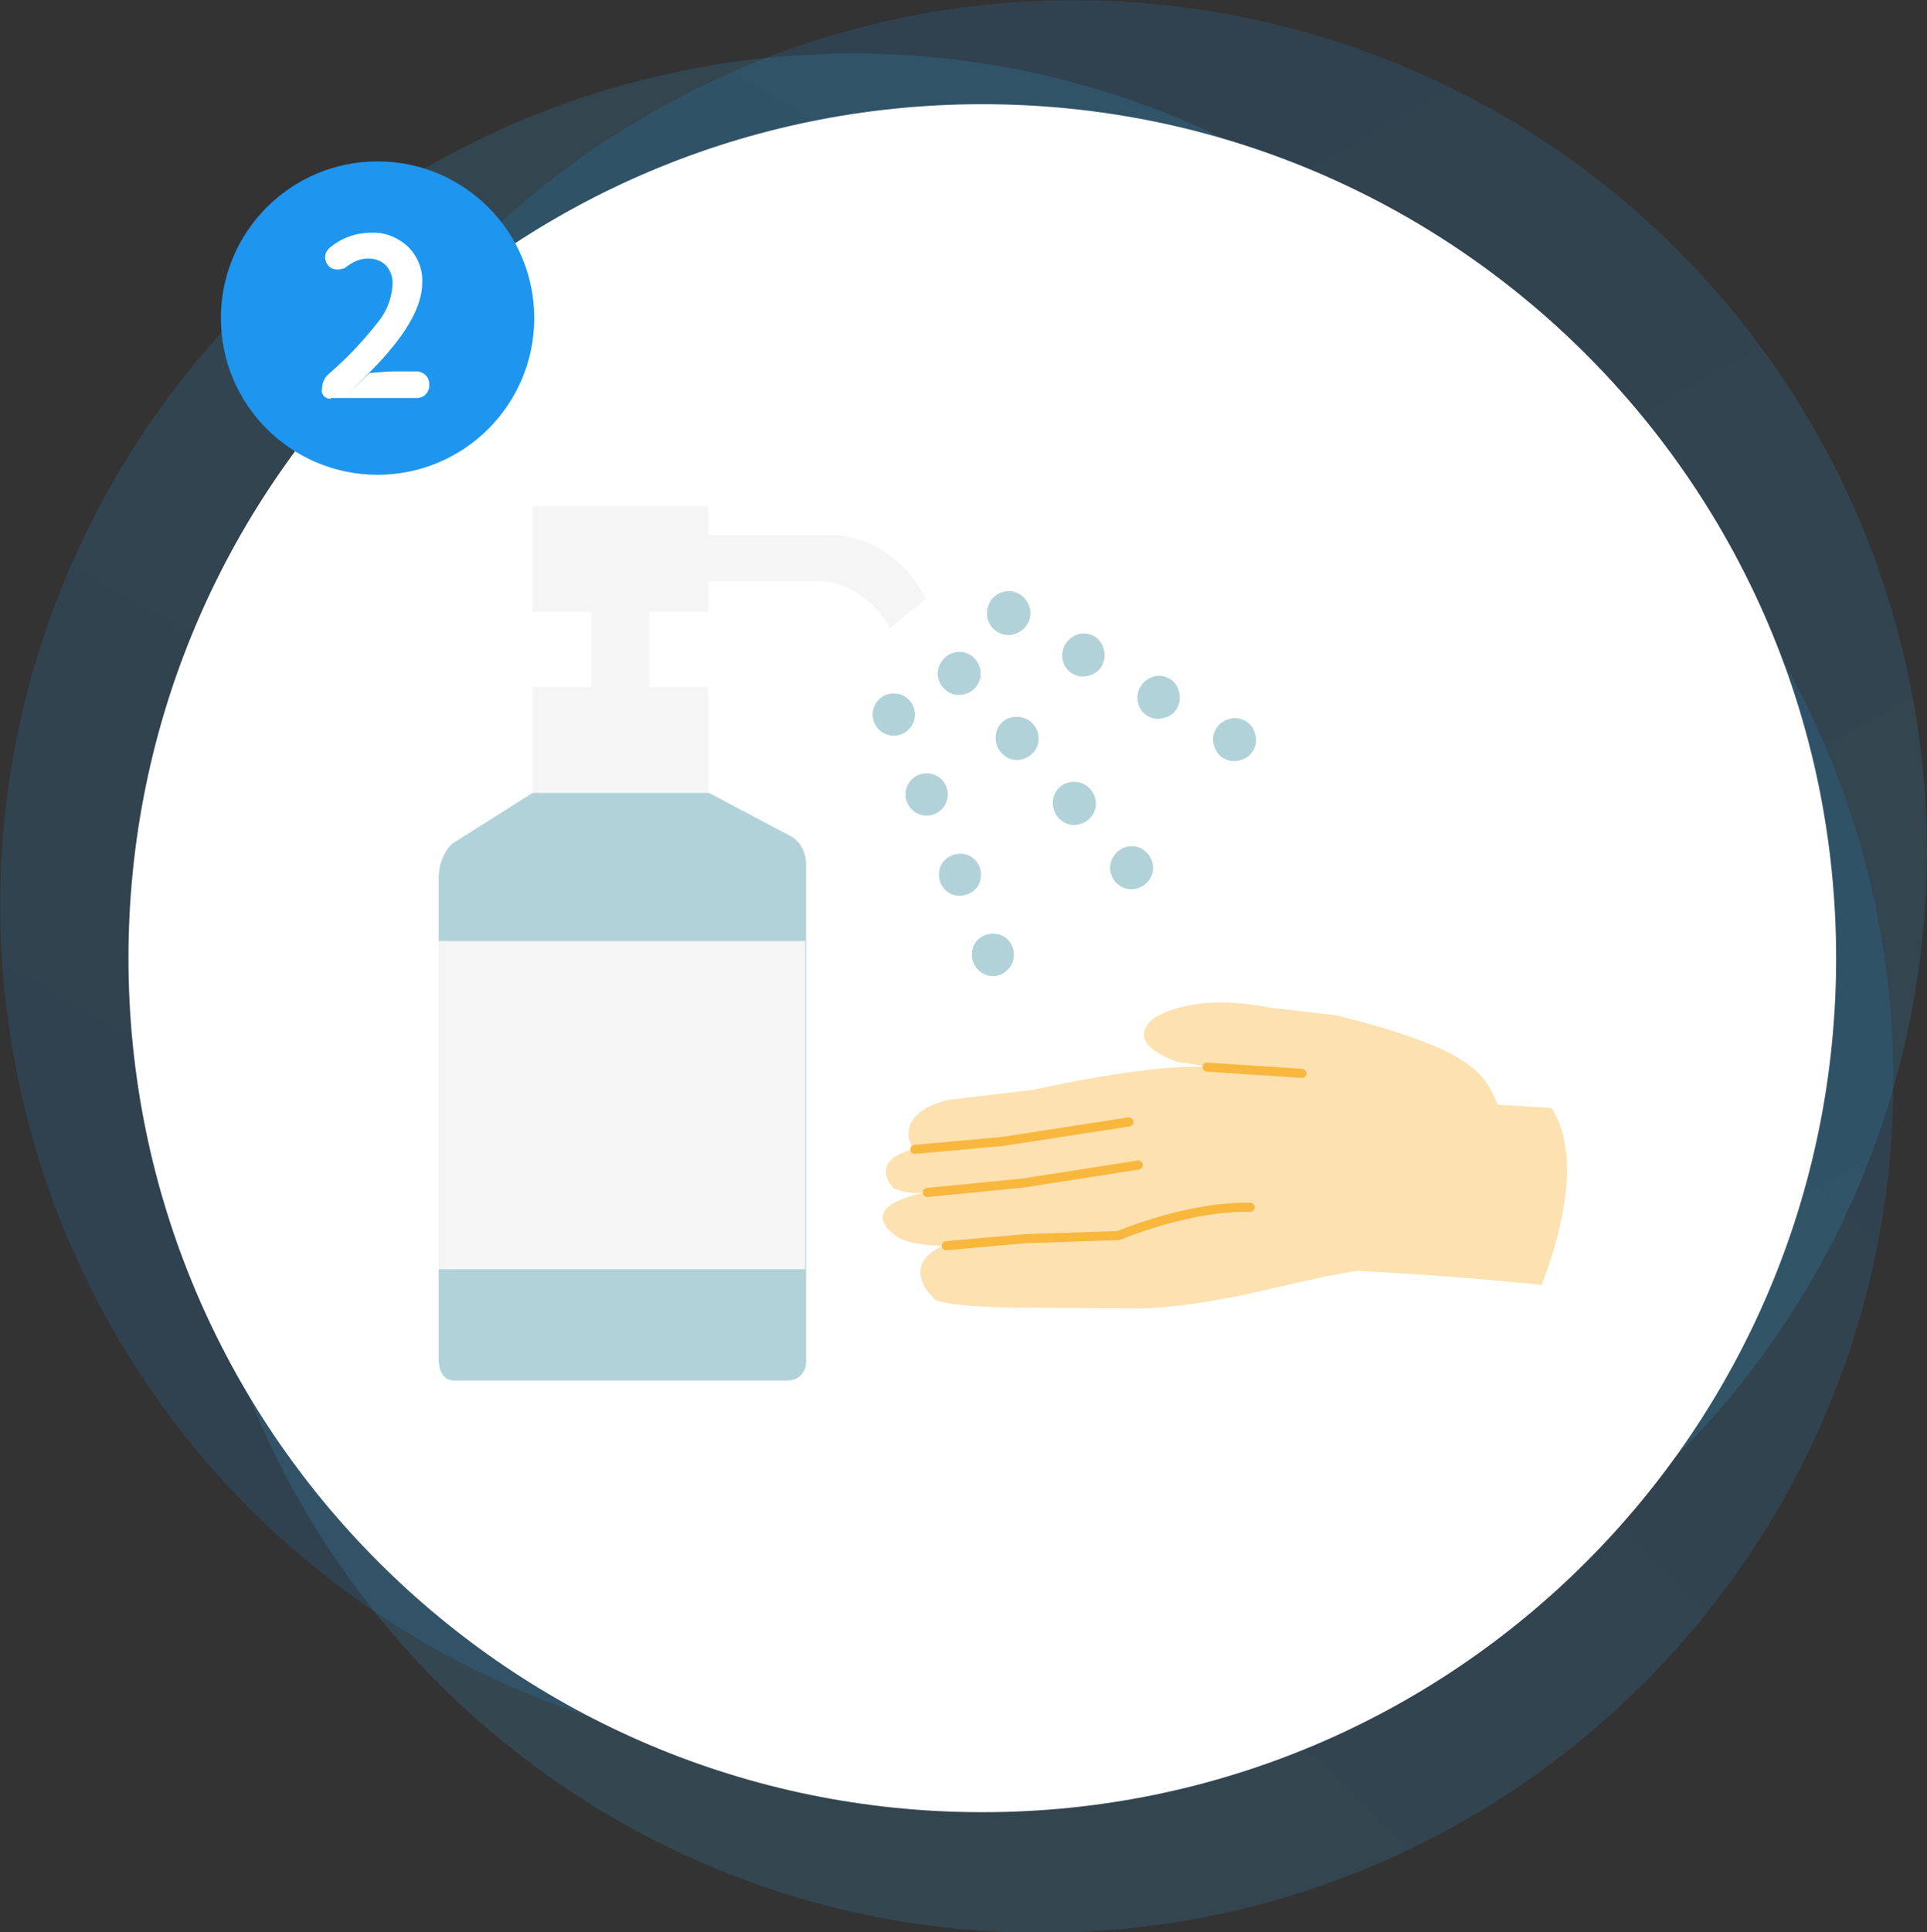 <svg version="1.1" id="レイヤー_1" xmlns="http://www.w3.org/2000/svg" x="0" y="0" viewBox="0 0 246 246.6" style="enable-background:new 0 0 246 246.6" xml:space="preserve"><rect x="0" y="0" width="246" height="246.6" fill="#333333" stroke="none"/><style>.st3{fill:#fff}.st5{fill:#f5f5f5}.st6{fill:#b2d2d9}.st8{fill:none;stroke:#f8b73d;stroke-width:1.16;stroke-linecap:round;stroke-linejoin:round}</style><g id="レイヤー_2_00000122714235162441191900000016119898614629938324_"><g id="情報"><linearGradient id="SVGID_1_" gradientUnits="userSpaceOnUse" x1="-3999.773" y1="3670.528" x2="-3782.233" y2="3670.528" gradientTransform="scale(-1 1) rotate(60 1078.758 5168.743)"><stop offset="0" style="stop-color:#3cb4f0"/><stop offset="1" style="stop-color:#1e96f0"/></linearGradient><path d="M14.6 61.2c30-52 96.6-69.8 148.6-39.8S233 118 203 170s-96.6 69.8-148.6 39.8-69.8-96.6-39.8-148.6z" style="opacity:.15;fill:url(#SVGID_1_);enable-background:new"/><linearGradient id="SVGID_00000150797494096314089260000002885175505060565635_" gradientUnits="userSpaceOnUse" x1="-5088.087" y1="-1608.238" x2="-4870.547" y2="-1608.238" gradientTransform="scale(-1 1) rotate(-60 -1071.341 -4943.266)"><stop offset="0" style="stop-color:#3cb4f0"/><stop offset="1" style="stop-color:#1e96f0"/></linearGradient><path style="opacity:.15;fill:url(#SVGID_00000150797494096314089260000002885175505060565635_);enable-background:new" d="M82.8 14.6c52-30 118.5-12.2 148.6 39.8 30 52 12.2 118.5-39.8 148.6-52 30-118.5 12.2-148.6-39.8-30-52-12.2-118.6 39.8-148.6z"/><linearGradient id="SVGID_00000160160920593756320950000011567703159083376281_" gradientUnits="userSpaceOnUse" x1="55.948" y1="33.248" x2="209.772" y2="187.072" gradientTransform="matrix(1 0 0 -1 0 248)"><stop offset="0" style="stop-color:#3cb4f0"/><stop offset="1" style="stop-color:#1e96f0"/></linearGradient><path style="opacity:.15;fill:url(#SVGID_00000160160920593756320950000011567703159083376281_);enable-background:new" d="M132.9 29.1c60.1 0 108.8 48.7 108.8 108.8 0 60.1-48.7 108.8-108.8 108.8-60.1 0-108.8-48.7-108.8-108.8 0-60.1 48.7-108.8 108.8-108.8z"/><path class="st3" d="M125.4 13.3c60.2 0 109 48.8 109 109s-48.8 109-109 109-109-48.8-109-109 48.8-109 109-109z"/><circle cx="48.2" cy="40.6" r="20" style="fill:#1e96f0"/><path class="st3" d="M42.2 50.9c-.3 0-.6-.1-.8-.3-.2-.2-.4-.5-.3-.9 0-.8.3-1.5.9-2 2.2-1.9 4.3-4.1 6.1-6.4 1.2-1.4 1.9-3.1 2-4.9.1-.9-.2-1.8-.8-2.5-.6-.6-1.4-.9-2.3-.9-1 0-1.9.4-2.7 1-.3.3-.8.4-1.2.4-.4 0-.8-.1-1.1-.4-.3-.3-.5-.7-.5-1.2 0-.4.2-.8.5-1.1 1.5-1.3 3.4-2 5.4-2 1.7-.1 3.4.6 4.7 1.8 1.2 1.2 1.9 2.9 1.8 4.6 0 3.1-2.2 6.9-6.7 11.4-6.7 6.7 0 0 0 .1h.1c1.3-.1 2.3-.2 3.1-.2h2.9c.9.1 1.5.8 1.5 1.6v.2c0 .9-.7 1.6-1.6 1.6h-11z"/><path class="st5" d="M68 87.7h22.4v13.5H68z"/><path class="st6" d="M58 176.2h42.6c1.2 0 2.2-.9 2.3-2.1v-63.8c0-1.5-.7-2.9-2-3.6l-10.4-5.5H68l-10.3 6.5c-1.1 1.1-1.7 2.7-1.7 4.3v61.5s-.1 2.7 2 2.7z"/><path class="st5" d="M75.5 77.8h7.4v9.9h-7.4z"/><path class="st5" d="M68 64.6h22.4v13.5H68zM105.9 68.3H90.4v5.9h13.8s5.8-.5 9.4 6l4.6-3.8c0 .1-3.6-8.1-12.3-8.1zM56 120.1h46.8V162H56z"/><path class="st6" d="M122.5 83.2c1.5 0 2.7 1.3 2.7 2.8 0 1.5-1.3 2.7-2.8 2.7-1.5 0-2.7-1.3-2.7-2.8.1-1.5 1.3-2.7 2.8-2.7zM129.9 91.5c1.5 0 2.7 1.3 2.7 2.8 0 1.5-1.3 2.7-2.8 2.7-1.5 0-2.7-1.3-2.7-2.8 0-1.6 1.2-2.8 2.8-2.7zM137.2 99.8c1.5 0 2.7 1.3 2.7 2.8 0 1.5-1.3 2.7-2.8 2.7-1.5 0-2.7-1.3-2.7-2.8 0-1.6 1.3-2.8 2.8-2.7 0-.1 0-.1 0 0zM144.5 108c1.5 0 2.7 1.3 2.7 2.8 0 1.5-1.3 2.7-2.8 2.7-1.5 0-2.7-1.3-2.7-2.8.1-1.5 1.3-2.7 2.8-2.7zM127.9 75.6c1.4-.5 3 .3 3.5 1.8.5 1.4-.3 3-1.8 3.5-1.4.5-3-.3-3.5-1.8-.4-1.5.4-3.1 1.8-3.5zM137.5 81c1.4-.5 3 .3 3.4 1.8s-.3 3-1.8 3.4c-1.4.5-3-.3-3.4-1.8-.4-1.4.4-2.9 1.8-3.4zM147.1 86.4c1.4-.5 3 .3 3.4 1.8s-.3 3-1.8 3.4c-1.4.5-3-.3-3.4-1.8-.4-1.4.4-2.9 1.8-3.4zM156.8 91.8c1.4-.5 3 .3 3.4 1.8.5 1.4-.3 3-1.8 3.4-1.4.5-3-.3-3.4-1.8-.5-1.4.3-2.9 1.8-3.4zM129.2 123c.6-1.4 0-3-1.3-3.6-1.4-.6-3 0-3.6 1.3-.6 1.4 0 3 1.3 3.6 1.3.7 2.9.1 3.6-1.3zM125 112.8c.6-1.4 0-3-1.3-3.6s-3 0-3.6 1.3c-.6 1.4 0 3 1.3 3.6 1.3.6 3 0 3.6-1.3z"/><circle class="st6" cx="118.3" cy="101.4" r="2.7"/><circle class="st6" cx="114.1" cy="91.2" r="2.7"/><path d="m130.3 166.9 16 .1c10.6-.6 17.2-3.2 26.9-4.8 0 0 11 .5 23.6 1.8 6.5-16.8 1.2-22.6 1.2-22.6l-6.8-.4c-1.8-4.5-4.1-7.2-20.5-11.4l-8.7-1s-8.8-2.1-14.6 1.3c0 0-4.6 3 3.1 5.7 0 0 .4-.1 3.7.6-3-.2-9.4.1-22.3 2.9l-11 1.3c-7.3 2-4.3 6.3-4.3 6.3-6 1.5-2.5 5-2.5 5 1.3.5 2.6.7 4 .5-10.1 2.2-3 6-3 6 1.7.6 3.5.8 5.3.8-5.9 2.7-1 6.9-1 6.9s1.1.9 10.9 1z" style="fill:#fde1b0"/><path class="st8" d="m116.8 146.7 11.1-1 16.2-2.5M118.4 152.2l12.2-1.2 14.7-2.3M120.8 159l10.1-.9 11.9-.4s8.9-3.8 16.8-3.6M154.1 136.2l12.1.8"/></g></g></svg>